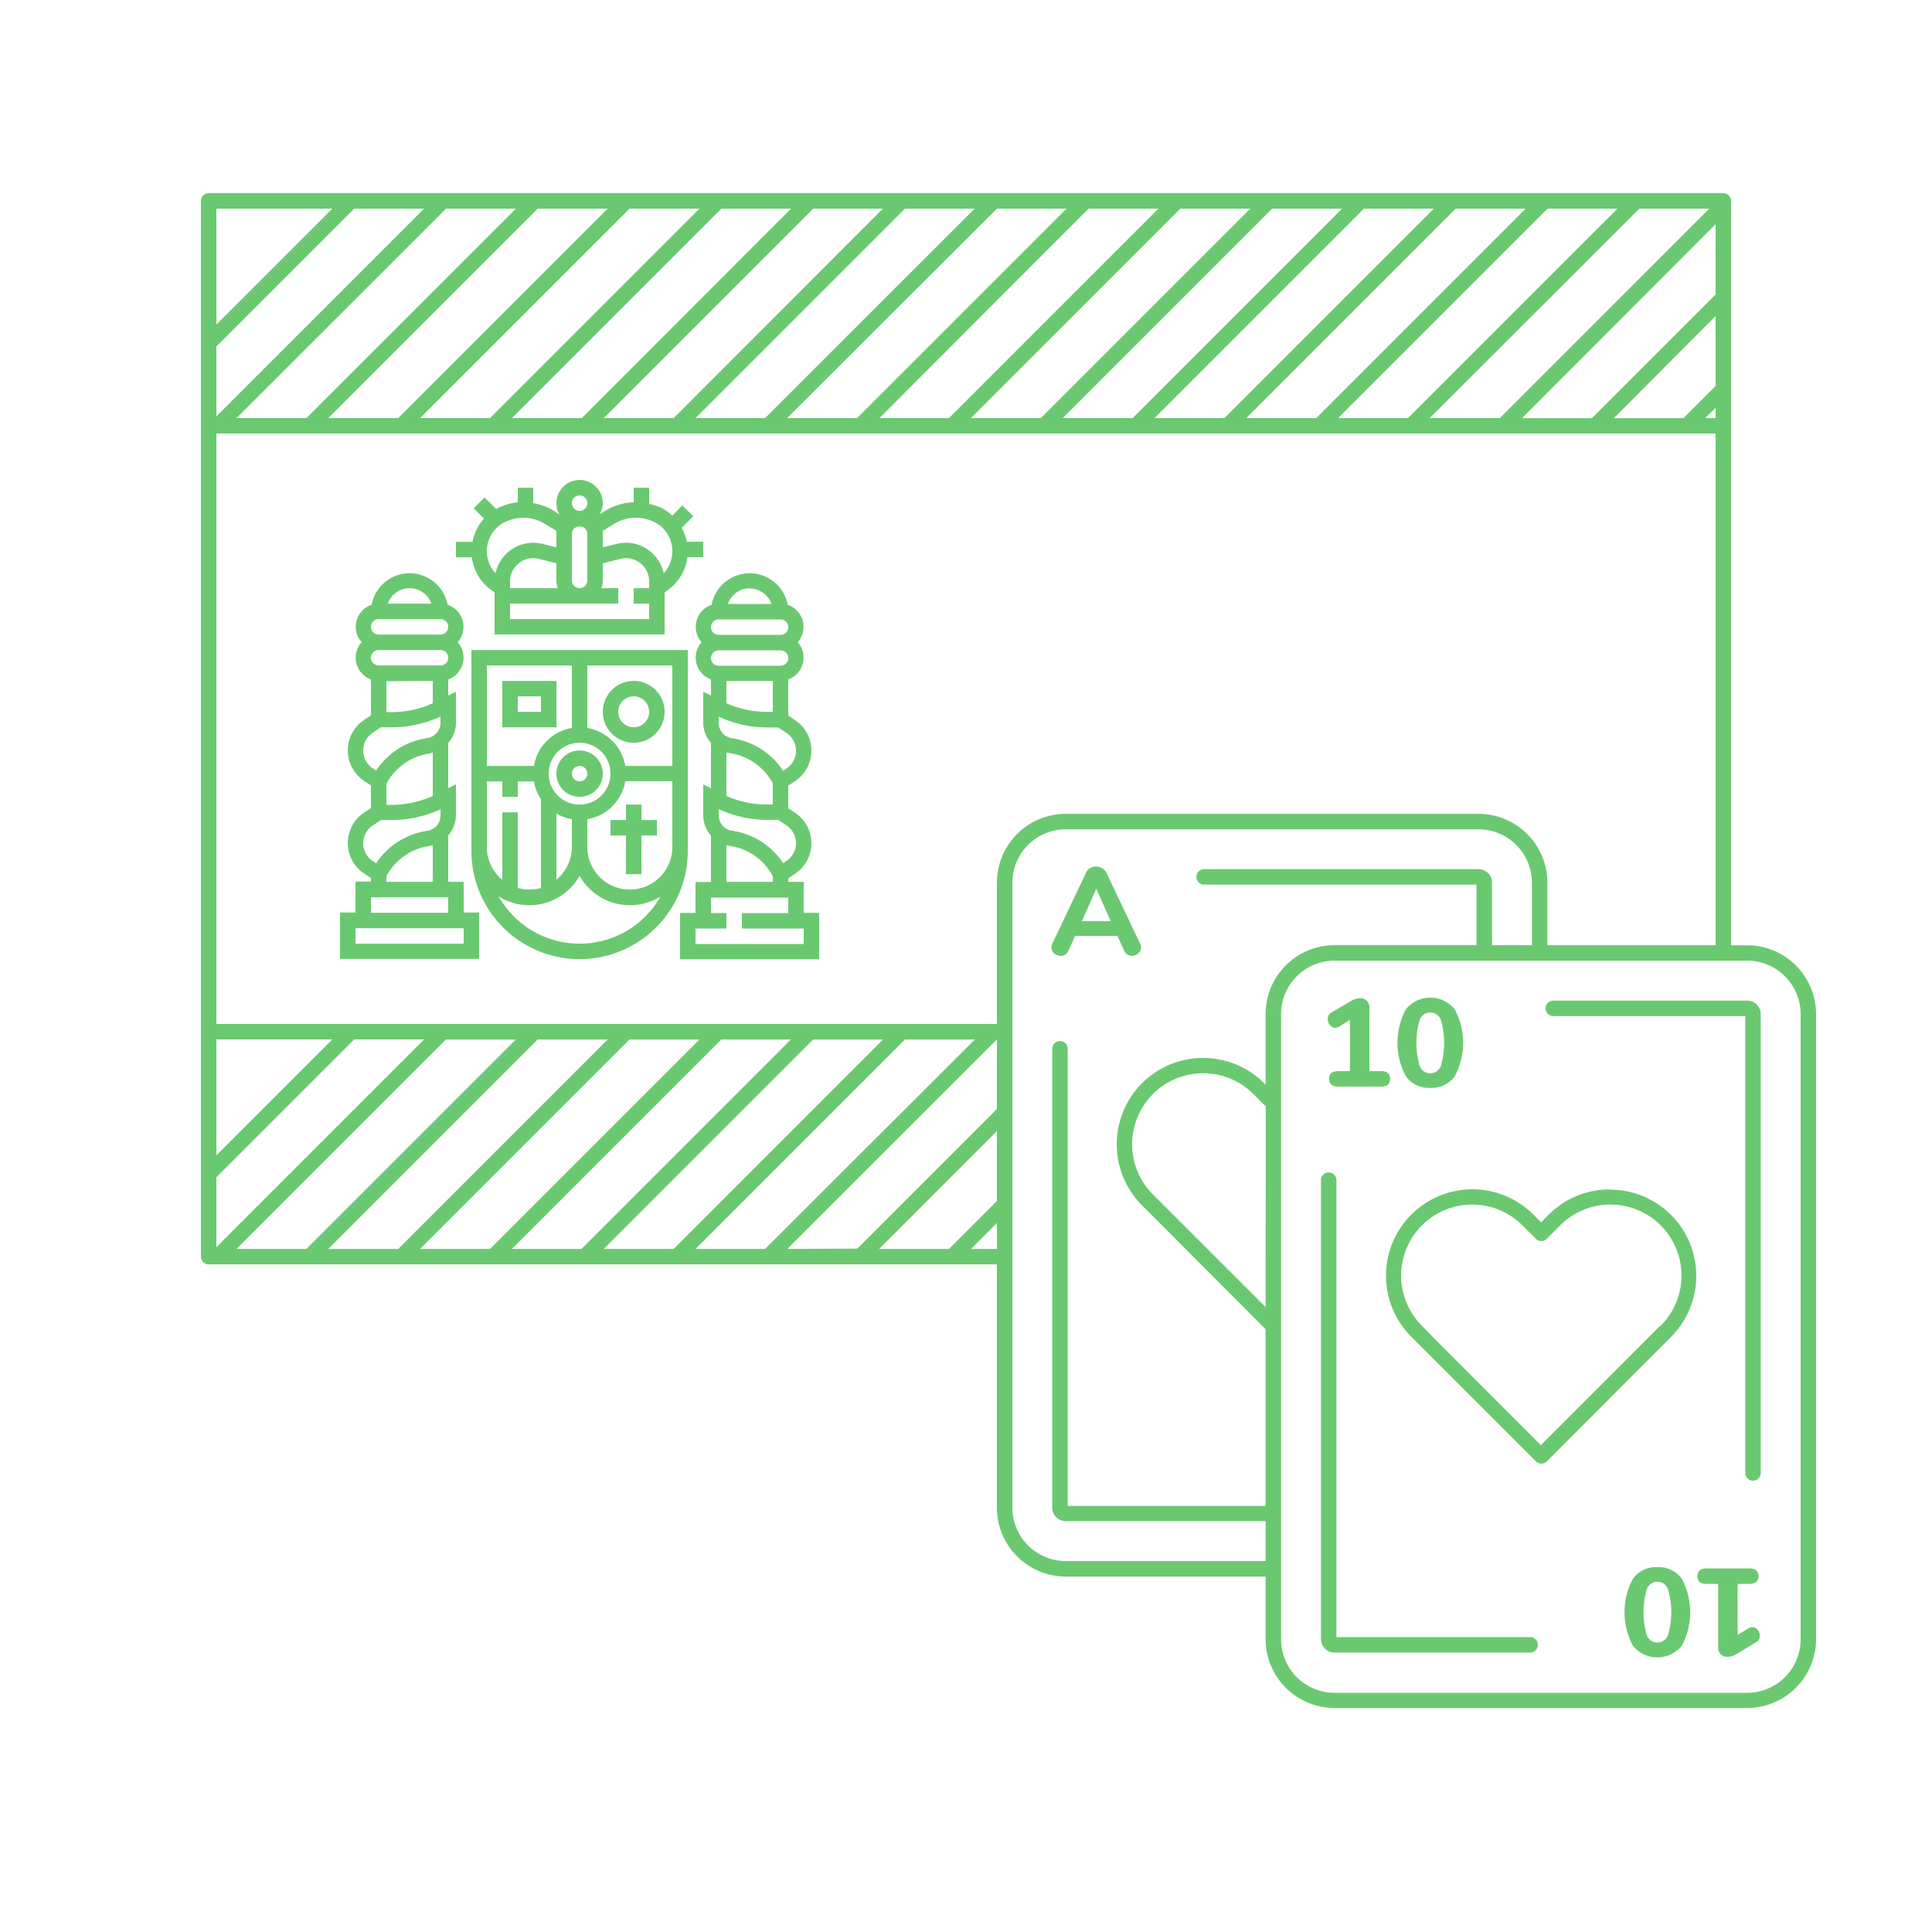 <svg id="Layer_1" data-name="Layer 1" xmlns="http://www.w3.org/2000/svg" viewBox="0 0 250 250"><defs><style>.cls-1{fill:#6ac970}</style></defs><path class="cls-1" d="M89 109.61v-25.5H61v26a14 14 0 0 0 28 0zm-18-9.5a4 4 0 1 1 4 4 4 4 0 0 1-4-4zm3 5.89v3.59a5.49 5.49 0 0 1-2 4.24v-8.55a6 6 0 0 0 2 .72zM63 86.11h11v8.09a6 6 0 0 0-4.91 4.91H63zm0 18v-3h2v2h2v-2h2.09a6 6 0 0 0 .91 2.31v11.48a5.39 5.39 0 0 1-3 0v-9.79h-2v8.74a5.49 5.49 0 0 1-2-4.24zm12 18A12 12 0 0 1 64.53 116 7.47 7.47 0 0 0 75 113.33 7.47 7.47 0 0 0 85.47 116 12 12 0 0 1 75 122.11zm12-18v5.5a5.5 5.5 0 0 1-11 0V106a6 6 0 0 0 4.91-4.91H87zm0-5h-6.09A6 6 0 0 0 76 94.2v-8.09h11z"/><path class="cls-1" d="M78 100.11a3 3 0 1 0-3 3 3 3 0 0 0 3-3zm-4 0a1 1 0 1 1 1 1 1 1 0 0 1-1-1zm5 8h2v5h2v-5h2v-2h-2v-2h-2v2h-2v2zm-7-20h-7v6h7zm-2 4h-3v-2h3zm12 4a4 4 0 1 0-4-4 4 4 0 0 0 4 4zm0-6a2 2 0 1 1-2 2 2 2 0 0 1 2-2zM63.76 76.48l.24.16v5.46h22v-5.46l.24-.16a6.19 6.19 0 0 0 2.71-4.38H91v-2h-2.13a6.16 6.16 0 0 0-.66-1.8l1.5-1.5-1.42-1.4L87 66.73a6.24 6.24 0 0 0-1.39-1 7.37 7.37 0 0 0-1.61-.52v-2.1h-2V65a7.36 7.36 0 0 0-3.51 1l-.9.54a3 3 0 0 0 .41-1.43 3 3 0 0 0-6 0 3 3 0 0 0 .4 1.48l-.89-.59a7.41 7.41 0 0 0-2.51-.89v-2h-2V65a7.38 7.38 0 0 0-2.57.74l-.22.13-1.5-1.5-1.41 1.41 1.33 1.33a6.13 6.13 0 0 0-1.49 3H59v2h2.05a6.19 6.19 0 0 0 2.71 4.37zm15.76-8.72a5.34 5.34 0 0 1 5.16-.2 4.2 4.2 0 0 1 1.2 6.62 5 5 0 0 0-6.09-3.8l-1.79.45v-1.72a3.05 3.05 0 0 0 0-.41zM75 64.11a1 1 0 1 1-1 1 1 1 0 0 1 1-1zm-1 5a1 1 0 0 1 2 0v6a1 1 0 1 1-2 0zm6 9v-2h-2.18a3 3 0 0 0 .18-1v-2.22l2.27-.57a3.06 3.06 0 0 1 1.46 0A3 3 0 0 1 84 75.23v.88h-2v2h2v2H66v-2zm-14-2v-.88a3 3 0 0 1 2.27-2.91 3.06 3.06 0 0 1 1.46 0l2.27.57v2.22a3 3 0 0 0 .18 1zm-.68-8.54a5.33 5.33 0 0 1 5.16.2l1.52.93a3.05 3.05 0 0 0 0 .41v1.72l-1.79-.45a5 5 0 0 0-6.09 3.8 4.2 4.2 0 0 1 1.2-6.62zM104 118.11v-4h-2v-.46l.89-.59a4.74 4.74 0 0 0 0-7.88l-.89-.59v-2.93l.89-.59a4.74 4.74 0 0 0 0-7.88l-.89-.59v-4.68a3 3 0 0 0 1.22-4.82 3 3 0 0 0-1.3-4.84 5 5 0 0 0-9.83 0 3 3 0 0 0-1.3 4.84A3 3 0 0 0 92 87.92V90l-1-.5v4a4 4 0 0 0 1 2.63V102l-1-.5v4a4 4 0 0 0 1 2.63v6h-2v4h-2v6h18v-6zm-1-9a2.73 2.73 0 0 1-1.22 2.28l-.45.3a9.53 9.53 0 0 0-6.62-4.2 2 2 0 0 1-1.71-2v-.79a15 15 0 0 0 6.27 1.39h1.43l1.08.72a2.73 2.73 0 0 1 1.22 2.3zm-3 4.27v.73h-6v-4.75a3.78 3.78 0 0 0 .44.1 7.52 7.52 0 0 1 5.56 3.91zM94 103v-5.64a3.79 3.79 0 0 0 .44.1 7.52 7.52 0 0 1 5.56 3.91v2.73h-.73A12.92 12.92 0 0 1 94 103zm9-5.85a2.73 2.73 0 0 1-1.22 2.28l-.45.3a9.53 9.53 0 0 0-6.62-4.2 2 2 0 0 1-1.71-2v-.79a15 15 0 0 0 6.27 1.39h1.43l1.08.72a2.73 2.73 0 0 1 1.22 2.26zM94 91v-2.89h6v4h-.73A12.92 12.92 0 0 1 94 91zm3-14.85a3 3 0 0 1 2.82 2h-5.63A3 3 0 0 1 97 76.11zm-4 4h8a1 1 0 0 1 0 2h-8a1 1 0 0 1 0-2zm0 4h8a1 1 0 0 1 0 2h-8a1 1 0 0 1 0-2zm11 38H90v-2h4v-2h-2v-2h10v2h-6v2h8zm-44-8.04h-2v-6a4 4 0 0 0 1-2.63v-4l-1 .5v-5.84a4 4 0 0 0 1-2.63v-4L58 90v-2.08a3 3 0 0 0 1.22-4.82 3 3 0 0 0-1.3-4.84 5 5 0 0 0-9.83 0 3 3 0 0 0-1.3 4.84A3 3 0 0 0 48 87.92v4.65l-.89.59a4.74 4.74 0 0 0 0 7.88l.89.59v2.93l-.89.59a4.74 4.74 0 0 0 0 7.88l.89.59v.46h-2v4h-2v6h18v-6h-2zm-7-38a3 3 0 0 1 2.82 2h-5.64a3 3 0 0 1 2.82-2zm-4 4h8a1 1 0 1 1 0 2h-8a1 1 0 0 1 0-2zm0 4h8a1 1 0 1 1 0 2h-8a1 1 0 0 1 0-2zm7 4V91a12.92 12.92 0 0 1-5.27 1.15H50v-4zm-9 9a2.73 2.73 0 0 1 1.22-2.28l1.08-.72h1.43A15 15 0 0 0 57 92.72v.79a2 2 0 0 1-1.72 2 9.53 9.53 0 0 0-6.61 4.2l-.45-.3a2.73 2.73 0 0 1-1.22-2.3zm9 .26V103a12.92 12.92 0 0 1-5.27 1.15H50v-2.73a7.52 7.52 0 0 1 5.57-3.91 4 4 0 0 0 .43-.15zm-9 11.74a2.73 2.73 0 0 1 1.22-2.28l1.08-.72h1.43a15 15 0 0 0 6.27-1.39v.79a2 2 0 0 1-1.72 2 9.53 9.53 0 0 0-6.61 4.2l-.45-.3a2.73 2.73 0 0 1-1.22-2.3zm9 .26v4.74h-6v-.73a7.52 7.52 0 0 1 5.57-3.91 4 4 0 0 0 .43-.11zm-8 6.74h10v2H48zm12 6H46v-2h14z"/><path class="cls-1" d="M226.09 122.32H224V26a1 1 0 0 0-1-1H27a1 1 0 0 0-1 1v136.61a1 1 0 0 0 1 1h102v31.49a8.92 8.92 0 0 0 8.91 8.91h25.86v8.09a8.92 8.92 0 0 0 8.91 8.91h53.41a8.92 8.92 0 0 0 8.91-8.91v-80.88a8.92 8.92 0 0 0-8.91-8.9zM222 52.77v1.33h-1.34zm-4.17 1.34h-9L222 40.89v9.05zm4.17-16l-16 16h-9.05L222 29zM221.18 27l-27.1 27.1H185L212.13 27zm-11.88 0l-27.1 27.1h-9.05l27.1-27.1zm-11.88 0l-27.1 27.1h-9.05l27.1-27.1zm-11.88 0l-27.1 27.1h-9.05l27.1-27.1zm-11.88 0l-27.1 27.1h-9.05l27.1-27.1zm-11.88 0l-27.1 27.1h-9.05L152.74 27zm-11.88 0l-27.1 27.1h-9L140.86 27zM138 27l-27.1 27.1h-9.05L129 27zm-11.88 0L99 54.1h-9L117.1 27zm-11.88 0L87.17 54.1h-9.05l27.1-27.1zm-11.88 0L75.29 54.1h-9.05L93.34 27zm-11.85 0l-27.1 27.1h-9.05L81.46 27zm-11.88 0l-27.1 27.1h-9.05L69.58 27zm-11.87 0L39.65 54.1H30.6L57.71 27zM28 27h15L28 42zm0 17.83L45.83 27h9.05L28 53.88zm0 11.27h194v66.21h-21.77v-8.09a8.92 8.92 0 0 0-8.91-8.91h-53.41a8.92 8.92 0 0 0-8.91 8.91v18.28H28zm0 78.4h15l-15 15zm0 17.83l17.83-17.83h9.05L28 161.38zm2.6 9.28l27.1-27.1h9.05l-27.1 27.1zm11.88 0l27.1-27.1h9.05l-27.1 27.1zm11.88 0l27.1-27.1h9.05l-27.1 27.1zm11.88 0l27.1-27.1h9l-27.1 27.1zm11.88 0l27.1-27.1h9.05l-27.1 27.1zm11.88 0l27.1-27.1h9.05L99 161.61zm11.88 0L129 134.5v9l-18.07 18.07zm11.88 0L129 146.36v9.05l-6.2 6.2zm11.88 0l3.37-3.37v3.37zM137.91 202a6.92 6.92 0 0 1-6.91-6.91v-80.87a6.92 6.92 0 0 1 6.91-6.91h53.41a6.92 6.92 0 0 1 6.91 6.91v8.09h-5.16v-8.09a1.75 1.75 0 0 0-1.75-1.75h-35.51a1 1 0 0 0 0 2h35.25v7.84h-18.38a8.92 8.92 0 0 0-8.91 8.91v9.14l-.19-.19a11.17 11.17 0 0 0-15.8 15.8l1.74 1.74L163.77 172v22.87h-25.61v-59.16a1 1 0 0 0-2 0v59.38a1.75 1.75 0 0 0 1.75 1.75h25.86V202zm25.86-32.86l-12.84-12.83-1.74-1.74a9.17 9.17 0 0 1 13-13l1.6 1.6zm69.23 43a6.92 6.92 0 0 1-6.91 6.91h-53.41a6.92 6.92 0 0 1-6.91-6.91v-80.92a6.92 6.92 0 0 1 6.91-6.91h53.41a6.92 6.92 0 0 1 6.91 6.91z"/><path class="cls-1" d="M226.09 129.48H201a1 1 0 0 0 0 2h24.84v59.12a1 1 0 0 0 2 0v-59.38a1.75 1.75 0 0 0-1.75-1.74zM198 211.84h-25.07v-59.13a1 1 0 0 0-2 0v59.38a1.75 1.75 0 0 0 1.75 1.75H198a1 1 0 0 0 0-2zM172.78 133a.93.93 0 0 0 .48-.15l1.42-.86v6.61h-1.5q-1.2 0-1.2 1t1.2 1h5.52q1.18 0 1.18-1t-1.18-1h-1.5v-8.2a1.15 1.15 0 0 0-1.21-1.23 2.19 2.19 0 0 0-1.13.34l-2.55 1.49a.93.93 0 0 0-.5.86 1.15 1.15 0 0 0 .28.76.86.86 0 0 0 .69.38zm12.3 7.77a3.66 3.66 0 0 0 3.16-1.5 9.17 9.17 0 0 0 0-8.67 4.07 4.07 0 0 0-6.32 0 9.18 9.18 0 0 0 0 8.67 3.66 3.66 0 0 0 3.16 1.5zm-1.37-8.83a1.47 1.47 0 0 1 2.73 0 10.66 10.66 0 0 1 0 6 1.46 1.46 0 0 1-2.73 0 10.63 10.63 0 0 1 0-6zm43.04 78.61a.94.94 0 0 0-.48.15l-1.42.86v-6.61h1.5q1.2 0 1.2-1t-1.2-1h-5.52q-1.18 0-1.18 1t1.18 1h1.5v8.21a1.15 1.15 0 0 0 1.21 1.23 2.18 2.18 0 0 0 1.13-.34l2.55-1.53a.93.93 0 0 0 .5-.86 1.15 1.15 0 0 0-.28-.76.86.86 0 0 0-.69-.35zm-12.29-7.76a3.66 3.66 0 0 0-3.16 1.5 9.18 9.18 0 0 0 0 8.67 4.07 4.07 0 0 0 6.32 0 9.17 9.17 0 0 0 0-8.67 3.66 3.66 0 0 0-3.16-1.5zm1.37 8.83a1.47 1.47 0 0 1-2.73 0 10.63 10.63 0 0 1 0-6 1.46 1.46 0 0 1 2.73 0 10.63 10.63 0 0 1 0 6z"/><path class="cls-1" d="M208.32 153.91a11.09 11.09 0 0 0-7.9 3.26l-1 1-1-1a11.17 11.17 0 0 0-15.8 15.8l1.74 1.74 14.39 14.39a1 1 0 0 0 1.41 0l16.06-16.1a11.16 11.16 0 0 0-7.9-19.06zm6.49 17.65L199.38 187l-13.68-13.69-1.7-1.75a9.17 9.17 0 0 1 13-13l1.74 1.74a1 1 0 0 0 1.41 0l1.74-1.74a9.17 9.17 0 0 1 13 13zm-77.55-47.87a1.07 1.07 0 0 0 .59-.17 1.09 1.09 0 0 0 .41-.51l.86-1.91h5.48l.86 1.91a1.07 1.07 0 0 0 .42.51 1.09 1.09 0 0 0 .58.17 1.24 1.24 0 0 0 .83-.32 1 1 0 0 0 .36-.77 1.29 1.29 0 0 0-.13-.52l-4.36-9.16a1.43 1.43 0 0 0-.55-.58 1.5 1.5 0 0 0-.78-.21 1.52 1.52 0 0 0-.76.2 1.26 1.26 0 0 0-.53.59l-4.36 9.16a1.29 1.29 0 0 0-.13.52 1 1 0 0 0 .37.77 1.27 1.27 0 0 0 .84.32zm4.6-8.69l1.87 4.2H140z"/></svg>